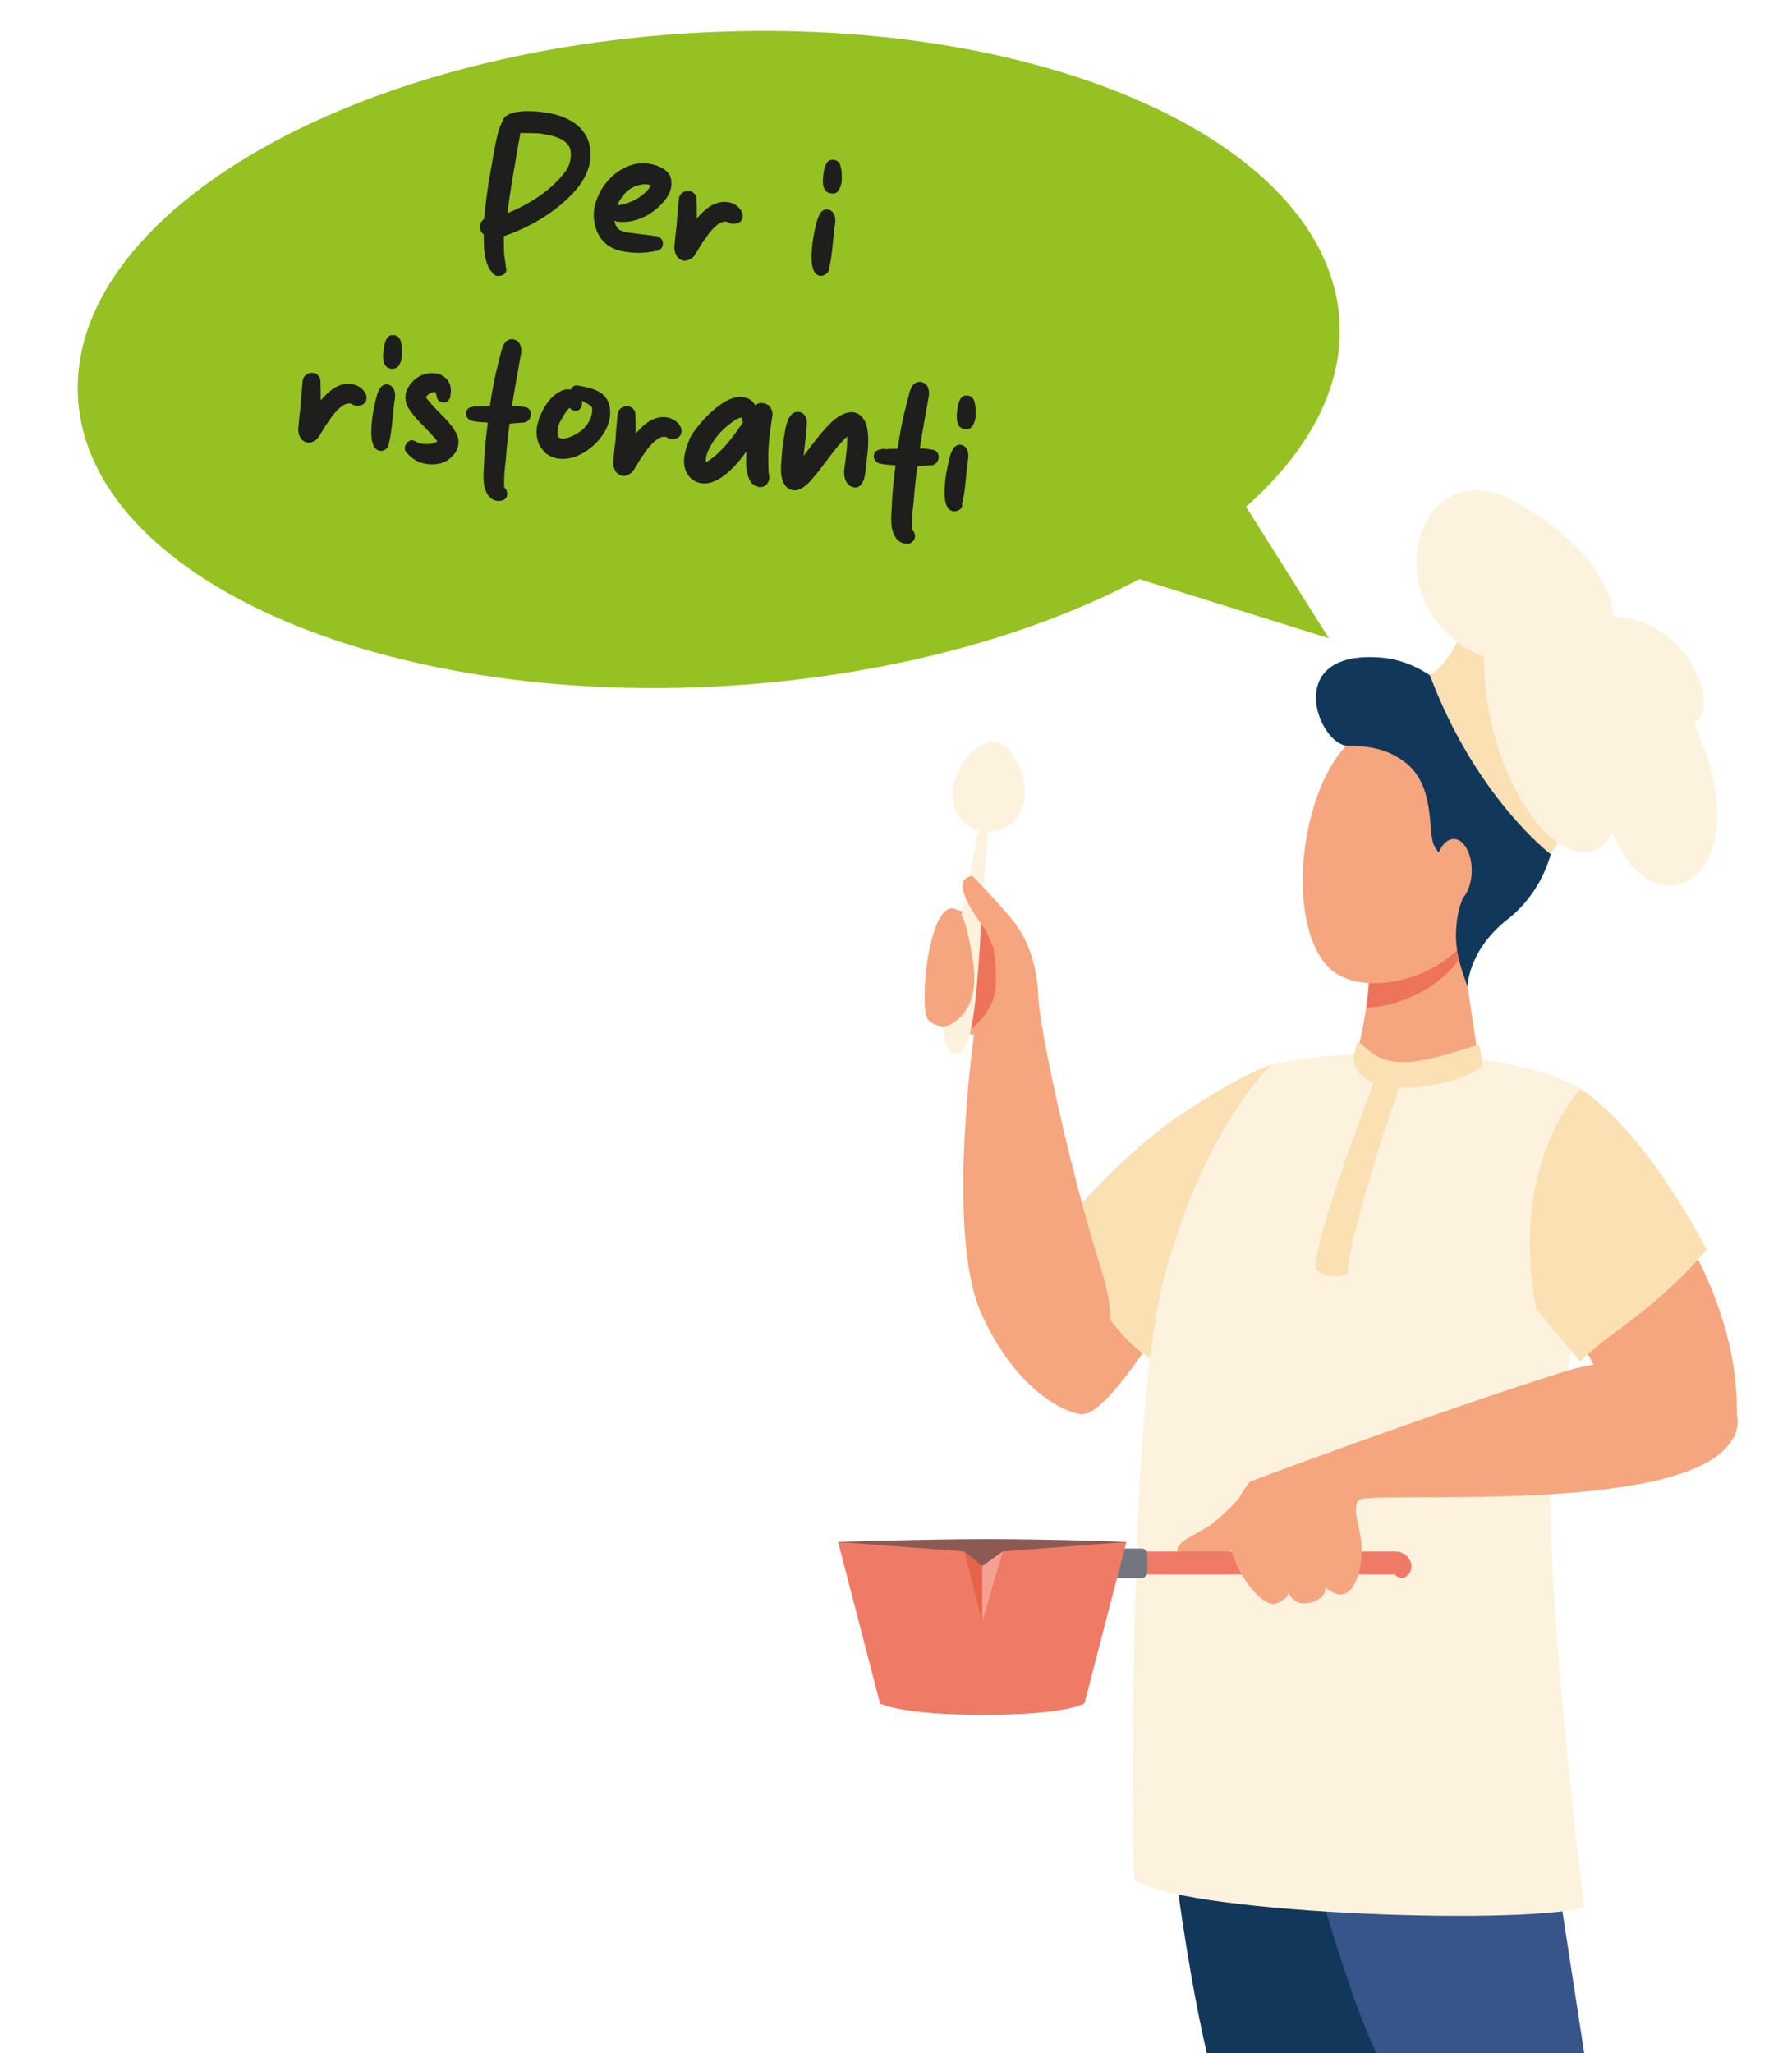 <?xml version="1.0" encoding="utf-8"?>
<!-- Generator: Adobe Illustrator 24.0.2, SVG Export Plug-In . SVG Version: 6.00 Build 0)  -->
<svg version="1.1" id="Livello_1" xmlns="http://www.w3.org/2000/svg" xmlns:xlink="http://www.w3.org/1999/xlink" x="0px" y="0px"
	 viewBox="0 0 436.4 500" style="enable-background:new 0 0 436.4 500;" xml:space="preserve">
<style type="text/css">
	.st0{fill:#11385B;}
	.st1{fill:#37558B;}
	.st2{fill:#3F907D;}
	.st3{fill:#F5A67E;}
	.st4{fill:#FAE0B2;}
	.st5{fill:#FCF2DE;}
	.st6{fill:#EE735B;}
	.st7{fill:#EF7B66;}
	.st8{fill:#73767E;}
	.st9{fill:#8B5A55;}
	.st10{fill:#E46349;}
	.st11{fill:#F4A192;}
	.st12{fill:#95C122;}
	.st13{fill:#1E1E1C;}
</style>
<path class="st0" d="M349.6,500l-16.3-76.8l-48.5,21.2c0,0,3.6,32.1,9.1,55.6L349.6,500L349.6,500z"/>
<path class="st1" d="M385.8,500L374,423.2l-59.9,10.1c0,0,11.8,47.4,21.1,66.7H385.8z"/>
<path class="st2" d="M414.9,314.9c0,0-10.7,24.8-12.7,23.7c-4.4-2.6-3.4-33.4-3.4-33.4L414.9,314.9z"/>
<path class="st3" d="M381,318.5c0,0,9.1,19.1,11.5,20.2c2.4,1,29.4,18.2,30.2,10.1c2.6-28-15.2-52.3-15.2-52.3l-18.3-11.8L381,318.5
	z"/>
<path class="st3" d="M290,311.1c0,0-19.2,33.2-26.1,33.2c-7,0-4.6-42.1-4.6-42.1l14.1-9.1L290,311.1z"/>
<path class="st4" d="M309.5,259.3c0,0-6.8,2-21.6,11.9c-16.5,11-31.1,29.5-31.1,29.5s13.7,25.1,23.3,30L309.5,259.3z"/>
<path class="st5" d="M357.4,257.6c-1.4,0-27.4-3.1-47.9,1.7c0,0-16.9,16.2-26.2,52.6c-9.3,36.4-7.2,145.5-7.2,145.5
	c8.4,8.4,93.2,11.6,109.7,7.1c0,0-12.3-97.6-6.9-118.4s15.2-75.8,5.3-81.4C374.2,259.1,357.4,257.6,357.4,257.6"/>
<path class="st4" d="M384.9,265.2c0,0-17.6,17.9-10.8,53.5c6.8,8.3,10.7,12.8,10.7,12.8c7.5-7.4,17.2-11.7,30.1-26.3l0.7-0.9
	C415.6,304.2,401,275.7,384.9,265.2"/>
<path class="st3" d="M237.2,252c0,0-6.9,48.3,1.7,67.7c8.6,19.3,21.1,24.7,24.9,24.7c0,0,11.5-12.9,4.4-35.2
	c-7.1-22.2-15.4-59.5-15.4-67.4s-15.9-20.2-21-20.5c-5.4-0.4-7.9,22-6,26.7C226.9,250.3,237.2,252,237.2,252"/>
<path class="st6" d="M241,225.5c-2.1-1.6-4.6-2.7-7.1-3.7c0.3,1.1,0.6,2.2,0.8,3.3c0.9,4,2,8.3,1.5,15c-0.2,2-0.8,4.9-2.7,7.2
	c-0.4,0.5-1.8,1.6-3.6,2.9c2.7,0.9,4.2,1.2,5.7,1.4c2.4-2.2,6.4-5.8,6.9-11.1C242.8,235.8,242,230.1,241,225.5"/>
<path class="st3" d="M355.7,228.9l4.6,30.8c0,0-12.1,6.2-22.5,4.5c-8.8-1.4-7.7-6.1-7.7-6.1s4.6-17.4,3.2-26.1
	C331.9,223.2,355.7,228.9,355.7,228.9"/>
<path class="st6" d="M333.3,232c-1.4-8.7,22.4-3,22.4-3l0.4,2.6c-0.7,1.7-1.5,3.2-2.6,4.3c-5.3,5.8-13.6,9.2-20.8,9.5
	C333.4,240.6,333.8,235.5,333.3,232"/>
<path class="st3" d="M359.6,185.4c0.7-0.2,5.4,35.1-3.6,44.8c-8.9,9.7-25.8,12.3-32.6,5.2c-10.9-11.3-6.6-46.4,7.3-56.4
	C344.6,169,359.6,185.4,359.6,185.4"/>
<path class="st0" d="M336,160.1c10.9,0.8,17.7,8.8,20.3,11.7c4.9,0.6,11.5,3.3,18.4,14.8c8.4,14.1,2.2,29.7-7.6,37.3
	c-9.8,7.7-9.7,16.5-9.7,16.5l-1.5-4.5c-1.1-3.5-1.6-7.1-1.2-10.8c0.2-2.2,0.7-4.5,1.6-6.5c2.4-5.1-5.1-8.5-7.1-12.8
	c-1.6-3.3,0.5-14.6-7.2-20.3c-2.9-2.1-6.4-3.9-13.8-3.9C321.1,181.5,312.1,158.4,336,160.1"/>
<path class="st3" d="M349.5,212c-0.1,4.3,1.9,7.8,4.3,7.9c2.5,0,4.5-3.4,4.6-7.7s-1.9-7.8-4.3-7.9
	C351.6,204.3,349.6,207.7,349.5,212"/>
<path class="st3" d="M286.8,378.1c0,0,1.6,4.3,8.2,1.9c8-2.9,9.1-8.2,9.1-8.2l0.3-10.3c0,0-3.7,5.3-9.3,9.6
	C291.5,373.8,285.9,375.4,286.8,378.1"/>
<path class="st7" d="M339.6,383.4h-66.1c-1.6,0-2.8-1.3-2.8-2.8l0,0c0-1.6,1.3-2.8,2.8-2.8h66.1c4,0,5.4,4.4,2.8,6.1
	C341,384.9,339.6,383.4,339.6,383.4"/>
<path class="st8" d="M278,384.3h-7.2c-0.8,0-1.4-0.6-1.4-1.4v-4.4c0-0.8,0.6-1.4,1.4-1.4h7.2c0.8,0,1.4,0.6,1.4,1.4v4.4
	C279.3,383.7,278.7,384.3,278,384.3"/>
<path class="st9" d="M204.2,375.5c0,0,21.1-0.7,35.7-0.7c17.6,0,34.4,0.7,34.4,0.7s-12.5,14.4-35.1,15.2
	C216.7,391.5,204.2,375.5,204.2,375.5"/>
<path class="st7" d="M274.3,375.5l-30.1,2.3l-5,3.6l-4.4-3.6l-30.7-2.3l10.2,39.3c0,0,4.7,2.8,25.2,2.8s24.6-2.8,24.6-2.8
	L274.3,375.5z"/>
<path class="st3" d="M304.4,360.8c0,0-6.5,7.7-4.9,15.3c1.6,7.7,8.2,15.5,11.2,14.4c3.1-1.1,3.1-2.6,3.1-2.6s0.5,1.5,2.3,2.3
	s7-0.4,6.7-3.7c0,0,2.1,2.2,4.4,1.7c3.5-0.9,4.8-8.3,4.3-12.7c-0.5-4.5-2.1-7.4-0.8-10.1c1.3-2.7,76.4,4,90.2-13.5
	c10.1-12.8-15.7-25.6-39.9-17.9C347.1,344.7,304.4,360.8,304.4,360.8"/>
<path class="st4" d="M329.7,257c0.8-3.1,0.9-3.4,0.9-3.4c2.5,1.4,4.2,5.4,12.2,5c7.9-0.5,15.9-4.3,17.5-4c0.3,1.1,0.7,5.1,0.7,5.1
	c-6.4,4.8-20,6.3-25.7,4.3C330.2,262.3,329.3,258.4,329.7,257"/>
<path class="st4" d="M348.2,164.4c11.2,29.8,29.4,43.6,29.4,43.6c6-10.3,22.2-21.5,22.2-21.5c-23.1-22.7-42.3-39.3-42.3-39.3
	C355.7,160.3,348.2,164.4,348.2,164.4"/>
<path class="st5" d="M361.4,160c-28.2-11.7-16.6-51.6,7.8-37.7s23.6,27.8,23.6,27.8c20.7,1.2,26.1,25.3,19.5,25.6
	c17.8,38.1-9.6,52.7-19.5,27.2C382.3,218.9,361.2,190.4,361.4,160"/>
<path class="st4" d="M335.6,260.8c-7.6,20.3-15.3,41.5-15.2,48.1c2.1,3.2,7.6,1.4,7.6,1.4c2-15.7,13.4-47.3,13.4-47.3
	C340.5,262,335.6,260.8,335.6,260.8"/>
<path class="st5" d="M238.3,202.2c-1.3,6.9-2.9,14.9-4.7,22.8c-5.3,24-4.4,31.1-1,31.5s5-6.7,6.3-31.2c0.6-10.1,1.1-16.5,1.7-22.8
	c5.2,0,9.2-4,9-9.9c-0.2-6.1-4.2-11.6-7.1-12c-3.3-0.4-8.5,3.9-10.1,9.8C230.8,195.8,233.6,201,238.3,202.2"/>
<path class="st3" d="M225.5,237c0.6-7.3,3.5-16,6.3-15.8s3.7,4.5,5,11.9s0.2,14.3-6.9,17.1C225.5,249,224.6,248.3,225.5,237"/>
<path class="st3" d="M236.8,213.3c0,0-2.4,0.2-2.4,2.4c0,3.6,5.7,10.9,5.7,10.9l3,6.8l9.7,10.1c0,0,0.5-10.6-5.7-18.8
	C243.6,220.3,236.8,213.3,236.8,213.3"/>
<polygon class="st10" points="244.2,377.8 239.2,381.4 234.9,377.8 239.2,395 "/>
<polygon class="st11" points="239.2,381.4 239.2,395 244.2,377.8 "/>
<g>
	<path class="st12" d="M177.4,167c-84.8,5.2-155.7-26.2-158.4-70c-2.6-43.9,64-83.8,148.8-88.9c84.8-5.2,155.7,26.1,158.4,70
		C328.8,122,262.2,161.7,177.4,167"/>
	<g>
		<path class="st13" d="M121.2,67.2c-0.5,0-0.9-0.3-1.3-0.8c-2.1-2.3-2.1-6.3-2.1-9.3c-1.3-1-1.2-2.9,0.1-3.8
			c0.5-6,1.6-11.9,2.7-17.9c0.3-1.3,0.5-2.6,0.9-3.8c0.3-0.8,0.5-1.4,0.9-2.1c0.7-3,7.6-2.5,9.6-2.2c4.8,0.5,10.2,2.6,11.5,7.8
			c0.5,2,0.4,4.2-0.3,6.1c-0.8,2.5-2.5,4.7-4.3,6.5c-4.4,4.4-10.2,7.8-16.2,9.8c0,1.6,0,3,0.1,4.6c0.1,1,0.4,2.1,0.4,3.1
			C123.7,66.5,122.4,67.3,121.2,67.2z M123.6,51.9c5.2-2.1,10.8-5.6,14.2-10.3c0.9-1.3,1.3-2.9,1.2-4.4c-0.1-3.5-4.8-4.3-7.6-4.7
			c-1.6-0.1-3.1-0.1-4.7-0.1c-0.1,0.9-0.3,1.8-0.5,2.9C125.3,40.8,124.2,46.3,123.6,51.9z"/>
		<path class="st13" d="M152.9,61.4c-5-0.5-7.9-3.4-8.3-8.5c-0.1-1.6,0.3-3.3,0.9-4.8c2.1-5.2,7.2-8.9,12.2-8.3
			c2.1,0.3,4.6,1.2,5.5,3.1c0.4,1,0.4,2.2,0.1,3.3c-0.4,1.4-1.4,2.7-2.5,3.8c-2.6,2.6-6.4,4.4-10.2,4c-0.4,0-0.7-0.1-1-0.3
			c0.1,0.7,0.4,1.4,0.9,2c0.8,0.7,2,0.9,3,1c0.8,0.1,5.5,0.7,6.3,0.8c2.2,0.3,2.2,3.5-0.1,3.6C157.5,61.6,155.1,61.7,152.9,61.4z
			 M150.3,50c0.9-0.1,2-0.3,2.9-0.7c1.7-0.5,4.6-2.5,5.3-4.2c-1.4-0.5-3.3-0.1-4.7,0.7C152.2,46.7,151.1,48.3,150.3,50z"/>
		<path class="st13" d="M166.6,63.5c-2-0.3-2.6-2.5-2.3-4c0-0.5,0.4-4.2,0.5-4.7c0.1-2.1,0.3-4.2,0.5-6.3c0.1-1.3,1.3-2.1,2.5-2
			c0.8,0.1,1.6,0.7,1.8,1.6c0.1,0.8,0.1,4.3,0.1,5.1c1.8-2.1,4.2-4.3,7.2-4c1.6,0.1,3.1,1,3.8,2.5c0.5,1.2-0.1,2.5-1.3,2.7
			c-0.3,0.1-0.7,0.1-0.9,0.1c-0.4,0-0.8-0.1-1.2-0.4c-1.8-0.8-4,1.8-5.2,3.5c-0.8,1.2-1.6,2.2-2.2,3.4c-0.5,0.8-1,1.8-2,2.2
			C167.2,63.5,167,63.5,166.6,63.5z"/>
		<path class="st13" d="M199.8,67.2c-2.5-0.3-2.2-4.6-2.1-6.3c0.1-2,0.5-3.9,0.9-5.7c0.3-1.3,0.9-4.4,2.9-4.2
			c0.7,0.1,1.3,0.5,1.6,1.2c0.5,1,0.3,2.2,0.1,3.4c-0.4,3.1-0.5,6.3-1.2,9.4c-0.1,0.1-0.1,0.3-0.1,0.5
			C201.9,66.4,200.8,67.2,199.8,67.2z M202.5,47.1c-1.6-0.1-2.1-1.4-2.1-2.9c0-1.6,0.3-4.6,1.7-5.2c0.3-0.1,0.7-0.1,0.9-0.1
			c0.8,0.1,1.6,0.7,1.7,1.6c0.3,0.9,0.3,2.1,0.3,3.1c0,1-0.3,2.1-0.9,2.9C203.8,47,203.2,47.2,202.5,47.1z"/>
	</g>
	<g>
		<path class="st13" d="M75,107.8c-2-0.3-2.6-2.5-2.3-4c0-0.5,0.4-4.2,0.5-4.7c0.1-2.1,0.3-4.2,0.5-6.3c0.1-1.3,1.3-2.1,2.5-2
			c0.8,0.1,1.6,0.7,1.8,1.6c0.1,0.8,0.1,4.3,0.1,5.1c1.8-2.1,4.2-4.3,7.2-4c1.6,0.1,3.1,1,3.8,2.5c0.5,1.2-0.1,2.5-1.3,2.7
			c-0.3,0.1-0.7,0.1-0.9,0.1c-0.4,0-0.8-0.1-1.2-0.4c-1.8-0.8-4,1.8-5.2,3.5c-0.8,1.2-1.6,2.2-2.2,3.4c-0.5,0.8-1,1.8-2,2.2
			C75.8,107.8,75.4,107.9,75,107.8z"/>
		<path class="st13" d="M92.6,109.8c-2.5-0.3-2.2-4.6-2.1-6.3c0.1-2,0.5-3.9,0.9-5.7c0.3-1.3,0.9-4.4,2.9-4.2
			c0.7,0.1,1.3,0.5,1.6,1.2c0.5,1,0.3,2.2,0.1,3.4c-0.4,3.1-0.5,6.3-1.2,9.4c-0.1,0.1-0.1,0.3-0.1,0.5
			C94.6,109.1,93.6,109.9,92.6,109.8z M95.4,89.8c-1.6-0.1-2.1-1.4-2.1-2.9c0-1.6,0.3-4.6,1.7-5.2c0.3-0.1,0.7-0.1,0.9-0.1
			c0.8,0.1,1.6,0.7,1.7,1.6c0.3,0.9,0.3,2.1,0.3,3.1c0,1-0.3,2.1-0.9,2.9C96.6,89.7,96,89.8,95.4,89.8z"/>
		<path class="st13" d="M104,113c-2.2-0.3-3.6-1.2-5.1-2.9c-0.8-1,0-2.7,1.3-2.9c0.7,0,1.2,0.4,1.8,0.7c0.7,0.3,3,0.3,3.6,0
			c0.3-0.1,0.7-0.3,0.9-0.4c-0.5-1-5-5.3-5.7-6.3c-0.8-1-1.7-2.1-2-3.5c-0.1-0.8-0.1-1.4,0.1-2.2c1-2.9,3.9-5,7-4.6
			c1.4,0.1,2.9,1,3.5,2.3c0.4,0.9,0.5,2,0.3,3c-0.1,0.4,0,0.8-0.3,1c-0.3,0.7-0.9,0.9-1.6,0.8s-1.2-0.4-1.4-1.2
			c0-0.3-0.3-1.2-0.4-1.3c-0.9-0.1-1.8,0.5-2.3,1.2c0.5,1,4.2,4.7,5.1,5.6c0.8,0.9,1.6,2,2.2,3c1.2,2,0.7,4.4-1,5.9
			C108.6,112.8,106.4,113.3,104,113z"/>
		<path class="st13" d="M121.2,122c-2.1-0.3-2.9-2-3.3-3.8c-0.3-1.8-0.1-3.8,0-5.7c0.1-3.3,0.5-6.4,0.9-9.6
			c-1.3-0.1-2.5-0.1-3.8-0.4c-1.7-0.4-2.1-2.6-0.5-3.3c0.3-0.1,1.2-0.3,1.4-0.3c0.1,0,0.4,0.1,0.5,0.1c0.9-0.1,2-0.1,2.9-0.1
			c0.5-3.6,1.2-7.2,2.1-10.7c0.1-0.4,0.7-2.7,0.8-3.1c0.4-1.3,1-2.6,2.7-2.5c1.8,0.3,2.2,2,2,3.4c-0.3,1.6-2,11.2-2.2,12.8
			c0.9,0,2,0.1,2.9,0.3c2.3,0.1,2.2,3.5,0,3.8c-1.2,0.1-2.3,0.1-3.5,0.3c-0.4,2.9-0.7,5.7-0.9,8.6c-0.3,2.3-0.5,4.6-0.4,6.9
			c0.9,0.7,1,2.2,0.1,2.9C122.4,121.9,121.8,122,121.2,122z"/>
		<path class="st13" d="M136.2,111.7c-1.4-0.1-3-0.8-3.9-2c-1.3-1.3-1.8-3.5-1.6-5.3c0.4-3,2-6,4-7.9c1.2-1,2.7-2,4.3-1.6
			c0.3-0.7,0.9-1.2,1.7-1c0,0,0,0,0.1,0c4,0.7,7.7,1.6,7.8,6.5c0,2-0.7,3.8-1.7,5.3C144.7,109.1,140.3,112.2,136.2,111.7z
			 M136.9,106.8c1.7,0.1,4.2-1.4,5.3-2.5c1.2-1.2,2.1-3,2-4.7c0-0.3-0.1-0.7-0.4-0.8c-0.7-0.5-1.3-0.8-2.1-1.2c0,0.1,0.1,0.9,0,1
			c-0.1,1-0.9,1.6-1.8,1.4c-0.4,0-0.9-0.3-1.2-0.7c-0.8,0.8-1.4,1.7-2,2.9c-0.7,1-1,2.3-0.9,3.6c0,0.1,0,0.3,0,0.5
			C136.1,106.6,136.6,106.8,136.9,106.8z"/>
		<path class="st13" d="M151.7,115.9c-2-0.3-2.6-2.5-2.3-4c0-0.5,0.4-4.2,0.5-4.7c0.1-2.1,0.3-4.2,0.5-6.3c0.1-1.3,1.3-2.1,2.5-2
			c0.8,0.1,1.6,0.7,1.8,1.6c0.1,0.8,0.1,4.3,0.1,5.1c1.8-2.1,4.2-4.3,7.2-4c1.6,0.1,3.1,1,3.8,2.5c0.5,1.2-0.1,2.5-1.3,2.7
			c-0.3,0.1-0.7,0.1-0.9,0.1c-0.4,0-0.8-0.1-1.2-0.4c-1.8-0.8-4,1.8-5.2,3.5c-0.8,1.2-1.6,2.2-2.2,3.4c-0.5,0.8-1,1.8-2,2.2
			C152.4,115.9,152,115.9,151.7,115.9z"/>
		<path class="st13" d="M171,117.7c-3-0.3-4.7-3.1-4.4-6c0.1-1.7,0.8-3.4,1.4-5c2-3.6,8.2-10.6,12.8-10c1.3,0.1,2.5,0.8,3.1,2
			c0.5-0.4,1.2-0.7,2-0.5c0.9,0.1,1.7,0.7,2,1.6c0.3,0.7,0.3,1.3,0.1,2c-0.4,2.7-0.8,5.5-0.9,8.3c0,0.8,0,4.6,0.1,5.3
			c0.3,0.8,0.1,1.7-0.3,2.3c-0.4,0.7-1.3,1-2,0.9c-0.8-0.1-1.8-0.7-2.1-1.3c-1.3-2.2-1.2-5-1-7.4C179.7,112.9,175.2,118.2,171,117.7
			z M171.9,112.6l0.5-0.3c3.5-2.3,6.1-5.9,8.5-9.4c-0.1-0.4-0.1-0.8-0.3-1.2c-0.7-0.1-2.2,1-2.7,1.4c-2.3,1.7-4.3,4-5.5,6.8
			C172,110.8,171.8,111.7,171.9,112.6z"/>
		<path class="st13" d="M193.3,119.4c-3.3-0.4-3.3-4.8-3-7.2c0.1-2.3,0.4-4.6,0.8-6.8c0.3-1.8,0.9-5.3,3.4-5.1c1,0.1,1.8,0.9,2,2.1
			c0.1,1.2-0.7,7.4-0.8,8.6c2-2.6,3.9-5.3,6.3-7.7c1.3-1.4,3.6-3.1,5.7-2.9c1.7,0.1,3,1.7,3.4,3.5c0.8,3.6,0,7.4-0.4,11.2
			c-0.1,1.4-0.8,3.8-2.6,3.6c-2.1-0.3-2.7-2.5-2.5-4.3c0.3-2.7,0.8-5.3,0.7-8.1c-0.8,0.7-1.6,1.6-2.2,2.3c-2.5,3-4.7,6.4-7.3,9.1
			C195.6,118.8,194.5,119.5,193.3,119.4z"/>
		<path class="st13" d="M220.5,132.4c-2.1-0.3-2.9-2-3.3-3.8c-0.3-1.8-0.1-3.8,0-5.7c0.1-3.3,0.5-6.4,0.9-9.6
			c-1.3-0.1-2.5-0.1-3.8-0.4c-1.7-0.4-2.1-2.6-0.5-3.3c0.3-0.1,1.2-0.3,1.4-0.3c0.1,0,0.4,0.1,0.5,0.1c0.9-0.1,2-0.1,2.9-0.1
			c0.5-3.6,1.2-7.2,2.1-10.7c0.1-0.4,0.7-2.7,0.8-3.1c0.4-1.3,1-2.6,2.7-2.5c1.8,0.3,2.2,2,2,3.4c-0.3,1.6-2,11.2-2.2,12.8
			c0.9,0,2,0.1,2.9,0.3c2.3,0.1,2.2,3.5,0,3.8c-1.2,0.1-2.3,0.1-3.5,0.3c-0.4,2.9-0.7,5.7-0.9,8.6c-0.3,2.3-0.5,4.6-0.4,6.8
			c0.9,0.7,1,2.2,0.1,2.9C221.8,132.3,221.2,132.6,220.5,132.4z"/>
		<path class="st13" d="M232.2,124.5c-2.5-0.3-2.2-4.6-2.1-6.3c0.1-2,0.5-3.9,0.9-5.7c0.3-1.3,0.9-4.4,2.9-4.2
			c0.7,0.1,1.3,0.5,1.6,1.2c0.5,1,0.3,2.2,0.1,3.4c-0.4,3.1-0.5,6.3-1.2,9.4c-0.1,0.1-0.1,0.3-0.1,0.5
			C234.5,123.8,233.3,124.6,232.2,124.5z M235.1,104.5c-1.6-0.1-2.1-1.4-2.1-2.9c0-1.6,0.3-4.6,1.7-5.2c0.3-0.1,0.7-0.1,0.9-0.1
			c0.8,0.1,1.6,0.7,1.7,1.6c0.3,0.9,0.3,2.1,0.3,3.1c0,1-0.3,2.1-0.9,2.9C236.3,104.4,235.8,104.5,235.1,104.5z"/>
	</g>
	<polyline class="st12" points="299.3,116.8 323.6,155.4 275.8,140.5 	"/>
</g>
</svg>
